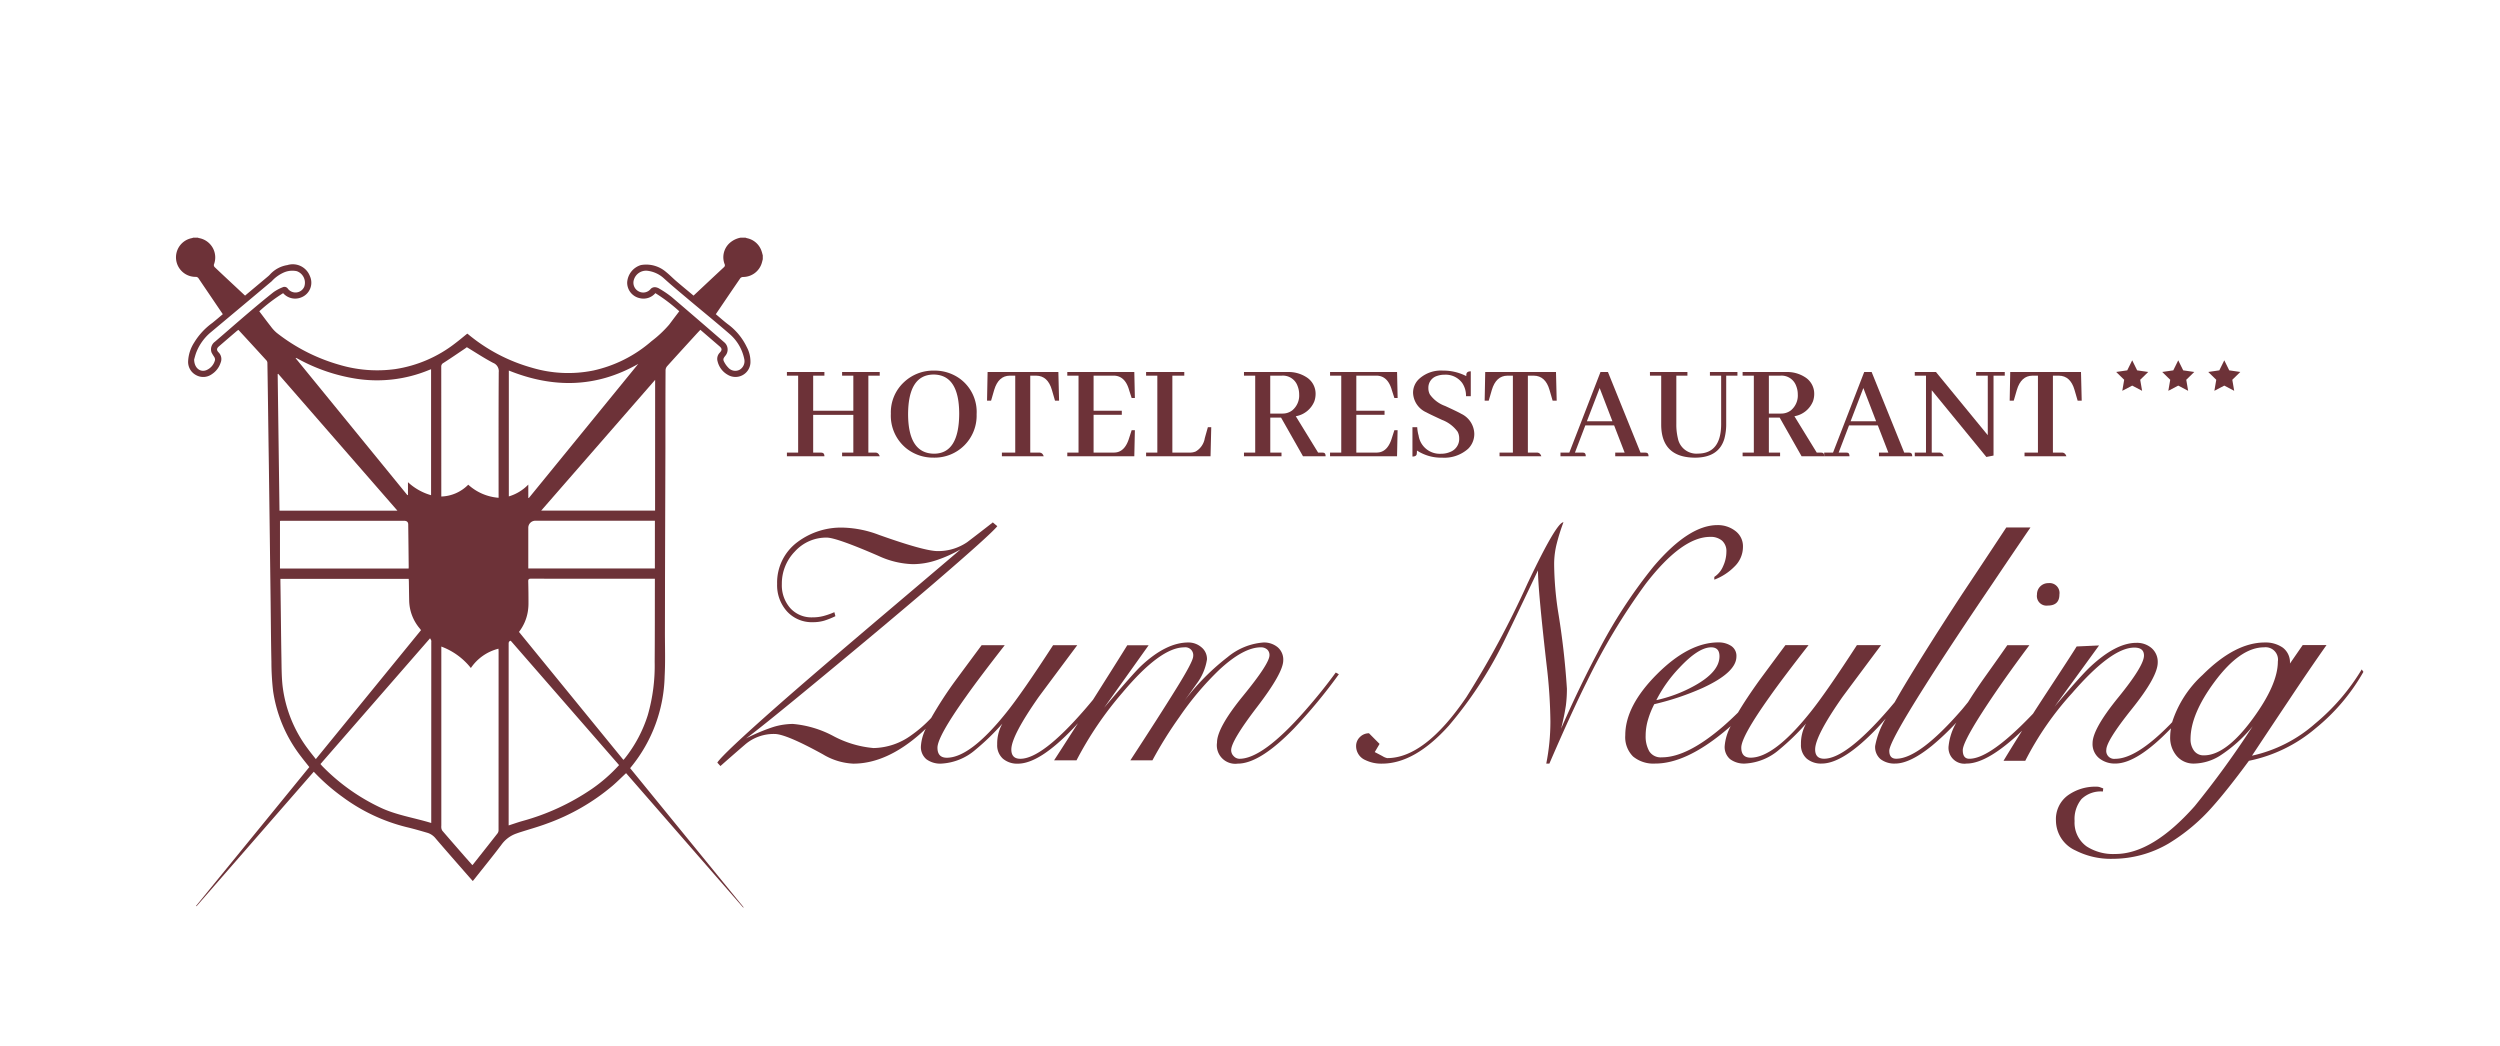 <?xml version="1.0" encoding="utf-8"?>
<svg xmlns="http://www.w3.org/2000/svg" viewBox="0 0 317.11 132.647">
  <rect fill="#fff" height="132.647" width="317.11"/>
  <path d="M94.747,30.211c-.064-.016-.126-.044-.189-.066H93.95a2.868,2.868,0,0,0-1.481.76,2.431,2.431,0,0,0-.562,2.582.32.32,0,0,1-.085.41c-1.282,1.19-2.556,2.39-3.849,3.6-.738-.616-1.47-1.218-2.191-1.835-.437-.374-.837-.794-1.287-1.153A3.847,3.847,0,0,0,81.3,33.62a2.45,2.45,0,0,0-1.747,2.235,2.013,2.013,0,0,0,1.62,1.971,1.979,1.979,0,0,0,1.958-.644,21.23,21.23,0,0,1,3.03,2.3l-.684.9c-.2.267-.4.536-.6.8a14.419,14.419,0,0,1-2.226,2.087A16.67,16.67,0,0,1,75.25,47a16.066,16.066,0,0,1-7.8-.362,21.822,21.822,0,0,1-8.05-4.225c-.038-.032-.08-.059-.129-.094-.508.409-1,.825-1.516,1.214a16.406,16.406,0,0,1-7.632,3.286,16.784,16.784,0,0,1-7-.525,23.105,23.105,0,0,1-8.032-4.082,4.653,4.653,0,0,1-.735-.8c-.494-.627-.968-1.269-1.467-1.926a20.617,20.617,0,0,1,3.024-2.3,2.03,2.03,0,0,0,2.291.54,2,2,0,0,0,1.106-2.7,2.32,2.32,0,0,0-2.862-1.4,3.772,3.772,0,0,0-2.2,1.188,2.023,2.023,0,0,1-.263.252c-.96.806-1.922,1.61-2.9,2.431-.568-.53-1.129-1.053-1.688-1.576-.725-.677-1.451-1.352-2.167-2.038a.379.379,0,0,1-.1-.32,2.493,2.493,0,0,0-1.939-3.372c-.025,0-.046-.031-.069-.048h-.608a1.074,1.074,0,0,1-.161.059,2.479,2.479,0,0,0,.455,4.917.419.419,0,0,1,.392.21c.743,1.109,1.5,2.213,2.244,3.318l.819,1.206c-.461.385-.889.755-1.33,1.109a8.5,8.5,0,0,0-2.31,2.5,4.773,4.773,0,0,0-.762,2.4,1.887,1.887,0,0,0,1.011,1.719,1.868,1.868,0,0,0,2.013-.127,2.73,2.73,0,0,0,1.1-1.446,1.194,1.194,0,0,0-.266-1.318c-.266-.273-.244-.5.045-.75q1.137-.983,2.278-1.96a2.26,2.26,0,0,1,.2-.137c1.2,1.3,2.385,2.589,3.563,3.883a.518.518,0,0,1,.113.323q.06,3.7.106,7.407.039,2.822.081,5.645.062,4.644.122,9.289.051,3.976.1,7.953c.031,2.529.045,5.06.1,7.589a32.985,32.985,0,0,0,.214,3.722,17.749,17.749,0,0,0,3.561,8.33c.332.443.685.871,1.034,1.312L24.87,114.909l.056.046L39.8,97.889a25.1,25.1,0,0,0,3.627,3.183,22.89,22.89,0,0,0,8.117,3.837c.913.215,1.815.478,2.716.741a2.152,2.152,0,0,1,1.018.726c1.3,1.521,2.628,3.026,3.945,4.535.243.279.49.555.745.843.085-.1.152-.178.215-.257,1.161-1.469,2.346-2.919,3.47-4.416a3.909,3.909,0,0,1,1.875-1.363q.27-.1.545-.185c1.077-.345,2.171-.647,3.23-1.04A27.008,27.008,0,0,0,77.72,99.65c.579-.5,1.123-1.046,1.694-1.581L94.27,115.12l.05-.042L79.929,97.437c.059-.073.1-.121.135-.167a18.854,18.854,0,0,0,4.242-11.477c.1-1.888.032-3.785.036-5.678q.007-3.325.011-6.651.014-5.194.03-10.387.011-3.1.02-6.195c0-3.31,0-6.621.019-9.932a.821.821,0,0,1,.2-.5c1.2-1.332,2.407-2.651,3.615-3.974.194-.213.392-.423.6-.642l2.423,2.086c.335.289.348.481.043.81a1.116,1.116,0,0,0-.285,1.094,2.67,2.67,0,0,0,1.3,1.721,1.9,1.9,0,0,0,2.87-1.512,3.9,3.9,0,0,0-.467-2.013,7.73,7.73,0,0,0-2.442-2.93c-.507-.394-.988-.822-1.482-1.235,1.051-1.55,2.076-3.067,3.114-4.576a.491.491,0,0,1,.35-.145,2.488,2.488,0,0,0,2.364-1.763c.049-.162.087-.327.13-.491v-.486c-.051-.181-.092-.367-.156-.543A2.466,2.466,0,0,0,94.747,30.211ZM27.273,43.337a1.193,1.193,0,0,0-.439,1.374,4.5,4.5,0,0,0,.324.539.665.665,0,0,1,.118.407,1.873,1.873,0,0,1-1.1,1.294c-.779.31-1.545-.278-1.549-1.359.061-.2.148-.584.293-.946a6.283,6.283,0,0,1,1.843-2.519q3.855-3.221,7.7-6.45a4.588,4.588,0,0,1,1.612-1.144,2.706,2.706,0,0,1,1.575-.135,1.55,1.55,0,0,1,.938,1.984A1.211,1.211,0,0,1,36.5,36.6a.514.514,0,0,0-.655-.157,5.383,5.383,0,0,0-1.144.611c-1.078.851-2.134,1.732-3.181,2.622C30.1,40.884,28.693,42.119,27.273,43.337Zm10.263,2.057c.077.035.156.067.23.106a22.578,22.578,0,0,0,7.449,2.544,17.235,17.235,0,0,0,9.134-1.083c.1-.041.2-.078.33-.128V62.814a7.208,7.208,0,0,1-2.931-1.65v1.614l-.071.031L37.5,45.436Zm-2.315,2.061.062-.044L50.408,64.772H35.452Q35.337,56.105,35.221,47.455Zm.292,18.616c.069,0,.175-.013.281-.013q7.727,0,15.452,0c.35,0,.531.149.535.461q.035,2.7.061,5.4c0,.059-.008.117-.014.193H35.513ZM39.061,95a16.549,16.549,0,0,1-3.216-7.979c-.129-1.153-.126-2.322-.146-3.484-.044-2.538-.065-5.077-.1-7.616-.008-.728-.02-1.456-.03-2.185,0-.1,0-.2,0-.311H51.842c.007.115.018.231.021.347.014.829.023,1.659.04,2.488A5.64,5.64,0,0,0,53.227,79.7c.056.07.111.142.177.229L40.061,96.288C39.712,95.84,39.373,95.429,39.061,95ZM54.7,104.01v.381c-2.218-.683-4.486-1-6.556-2.006a25.492,25.492,0,0,1-7.259-5.2c-.077-.079-.145-.166-.236-.272l13.9-15.95a1.835,1.835,0,0,1,.151.278.673.673,0,0,1,.005.211Zm8.54,1.261a.72.72,0,0,1-.118.418c-1.028,1.317-2.067,2.624-3.1,3.933-.024.031-.054.058-.107.115-.336-.382-.667-.756-1-1.132-.937-1.075-1.877-2.15-2.807-3.232a.851.851,0,0,1-.129-.366,1.53,1.53,0,0,1,0-.3V82.012a8.617,8.617,0,0,1,3.748,2.721,5.976,5.976,0,0,1,3.5-2.448c0,.087.017.192.017.3Q63.244,93.926,63.238,105.271Zm.005-42.595v.464a6.432,6.432,0,0,1-3.85-1.66,5.017,5.017,0,0,1-3.419,1.5v-.359q0-8.049-.006-16.1a.509.509,0,0,1,.29-.491c.927-.595,1.835-1.219,2.749-1.834.092-.061.176-.132.208-.156,1.131.684,2.2,1.394,3.336,1.99a1.127,1.127,0,0,1,.709,1.188C63.23,52.369,63.243,57.522,63.243,62.676ZM64.542,47c5.606,2.258,11.071,2.207,16.415-.842L67.081,63.169l-.069-.016V61.466a5.671,5.671,0,0,1-2.47,1.5Zm10.432,53.137a29.285,29.285,0,0,1-8.692,4c-.581.163-1.151.367-1.763.564v-.331q0-11.311,0-22.625c0-.2-.022-.4.262-.473L78.525,97.048A20,20,0,0,1,74.974,100.139Zm8.093-26.353c-.007,3.392,0,6.783-.026,10.174A22.665,22.665,0,0,1,82.17,90.7a16.978,16.978,0,0,1-2.931,5.51c-.043.054-.093.1-.163.178L65.828,80.154a5.7,5.7,0,0,0,1.113-2.519,6.532,6.532,0,0,0,.093-1.025q.006-1.426-.03-2.854c-.007-.275.069-.355.353-.355q5.573.015,11.146.007h4.564Zm0-1.675H67.01v-.7q0-2.232,0-4.463a.893.893,0,0,1,.875-.894H83.07Zm.026-7.346H68.651L83.1,48.184Zm9.44-22.409A5.665,5.665,0,0,1,94.4,45.517a1.255,1.255,0,0,1-.614,1.4,1.191,1.191,0,0,1-1.433-.311,2.822,2.822,0,0,1-.417-.554c-.256-.443-.239-.54.08-.938a1.207,1.207,0,0,0-.1-1.653q-3.355-2.914-6.734-5.8a12.733,12.733,0,0,0-1.529-1.035,1.213,1.213,0,0,0-.593-.2.742.742,0,0,0-.518.216,1.212,1.212,0,0,1-1.544.31,1.235,1.235,0,0,1-.591-1.475,1.618,1.618,0,0,1,1.646-1.139,3.752,3.752,0,0,1,2.133.946c1.137,1.033,2.326,2.009,3.5,3C89.3,39.637,90.94,40.97,92.536,42.356Z" fill="#6d3238"/>
  <path d="M165.578,90.1q-5.385,6.147-8.361,6.147a1.006,1.006,0,0,1-.723-.328,1.052,1.052,0,0,1-.327-.766q0-1.182,3.3-5.494t3.305-5.887a2.053,2.053,0,0,0-.722-1.686,2.71,2.71,0,0,0-1.773-.591,8.051,8.051,0,0,0-4.552,1.848,29.453,29.453,0,0,0-6.129,6.426q1.881-2.583,2.145-2.977a6.867,6.867,0,0,0,1.357-3.152,1.913,1.913,0,0,0-.722-1.554,2.523,2.523,0,0,0-1.642-.591q-2.845,0-6.041,3.021-1.006.963-4.64,5.253l5.647-7.924H142.99q-1.05,1.7-3.064,4.879c-.439.7-.864,1.374-1.28,2.03q-.5.609-1.04,1.234-5.428,6.26-8.186,6.259-1.138,0-1.138-1.181,0-1.709,3.5-6.7,2.408-3.239,4.859-6.523h-3.064q-3.9,6.017-5.909,8.519-4.6,5.752-7.574,5.752-1.182,0-1.182-1.274,0-1.4,3.634-6.5,1.577-2.24,4.9-6.5h-2.933q-1.663,2.241-3.282,4.435a49.513,49.513,0,0,0-3.116,4.792,16.1,16.1,0,0,1-2.531,2.2,8.377,8.377,0,0,1-4.772,1.619A13.286,13.286,0,0,1,105.7,93.36a13.312,13.312,0,0,0-5.122-1.532,8.736,8.736,0,0,0-2.451.372,24.094,24.094,0,0,0-3.5,1.467q1.663-1.182,9.5-7.661,8.316-6.871,14.1-11.819,7.441-6.391,8.274-7.442l-.569-.481q-1.62,1.269-3.24,2.5a6.509,6.509,0,0,1-3.764,1.138q-1.665,0-7.442-2.057a13.75,13.75,0,0,0-4.509-.92,9.219,9.219,0,0,0-5.822,1.832,6.4,6.4,0,0,0-2.582,5.321,4.961,4.961,0,0,0,1.247,3.468,4.249,4.249,0,0,0,3.3,1.374,4.91,4.91,0,0,0,1.423-.191,9.823,9.823,0,0,0,1.423-.571l-.132-.508a9.318,9.318,0,0,1-1.357.481,5.365,5.365,0,0,1-1.4.176,3.613,3.613,0,0,1-2.846-1.182A4.38,4.38,0,0,1,99.172,74.1a5.828,5.828,0,0,1,1.664-4.158,5.351,5.351,0,0,1,4.027-1.751q1.226,0,6.566,2.32a11.084,11.084,0,0,0,4.377,1.05,9.473,9.473,0,0,0,3.043-.525,16.758,16.758,0,0,0,3-1.357q-.132.132-9.587,8.142-9.193,7.793-13.614,11.688-7,6.173-7.66,7.223l.393.437q1.533-1.356,3.109-2.713A5.573,5.573,0,0,1,98.253,93.1q1.444,0,6.128,2.582a8.163,8.163,0,0,0,3.853,1.182q4.245,0,8.623-3.9c.194-.172.383-.352.572-.531a5.746,5.746,0,0,0-.615,2.188,2.012,2.012,0,0,0,.7,1.69,2.967,2.967,0,0,0,1.882.549A7.187,7.187,0,0,0,123.73,95.1a30.256,30.256,0,0,0,3.414-3.312,5.161,5.161,0,0,0-.656,2.627,2.288,2.288,0,0,0,.722,1.817,2.783,2.783,0,0,0,1.9.634q2.758,0,7.092-4.552.254-.272.533-.583-2.381,3.721-3.029,4.711h2.845a44.145,44.145,0,0,1,5.822-8.579q4.815-5.748,7.836-5.749a1,1,0,0,1,1.138,1.136q0,.656-2.233,4.237-2.056,3.319-5.734,8.955h2.8A51.378,51.378,0,0,1,149.6,90.95a37.955,37.955,0,0,1,5.078-6.009q3.063-2.831,5.253-2.831a1.17,1.17,0,0,1,.788.263.927.927,0,0,1,.306.744q0,1.05-3.327,5.122t-3.326,5.953A2.341,2.341,0,0,0,157,96.862q2.8,0,7.136-4.465a66.452,66.452,0,0,0,5.69-6.873l-.394-.218Q167.723,87.66,165.578,90.1Z" fill="#6d3238"/>
  <path d="M216.925,68.1a2.21,2.21,0,0,1,1.51.482,1.767,1.767,0,0,1,.548,1.4,4.419,4.419,0,0,1-.417,1.838,2.987,2.987,0,0,1-1.116,1.357v.35a7.072,7.072,0,0,0,2.561-1.663,3.469,3.469,0,0,0,1.073-2.5,2.416,2.416,0,0,0-.963-2.014,3.618,3.618,0,0,0-2.277-.744q-3.635,0-8.1,5.253a63.542,63.542,0,0,0-7.135,10.987q-2.322,4.378-4.6,9.587a28.144,28.144,0,0,0,.613-2.934,16.537,16.537,0,0,0,.131-2.146,98.2,98.2,0,0,0-1.138-9.9,41.809,41.809,0,0,1-.481-5.912,10.674,10.674,0,0,1,.328-2.584,25.178,25.178,0,0,1,.854-2.715q-.878,0-4.561,7.773A117.159,117.159,0,0,1,186,88.432q-5.263,7.729-10.043,7.73a1.828,1.828,0,0,1-.593-.248q-.46-.248-.986-.517l.613-1.036-1.343-1.351a1.61,1.61,0,0,0-1.14.47,1.572,1.572,0,0,0-.494,1.187,1.923,1.923,0,0,0,1.182,1.747,4.579,4.579,0,0,0,2.1.448q4.16,0,8.493-4.832a51.134,51.134,0,0,0,6.741-10.192q.35-.658,4.553-9.49,0,2.418,1.094,11.994a65,65,0,0,1,.482,7.161,27.37,27.37,0,0,1-.526,5.359h.394q2.8-6.487,4.772-10.434a80.641,80.641,0,0,1,7.441-12.364Q213.335,68.1,216.925,68.1Z" fill="#6d3238"/>
  <path d="M259.736,76.813q1.486,0,1.488-1.4a1.258,1.258,0,0,0-1.4-1.445,1.421,1.421,0,0,0-1.445,1.445A1.219,1.219,0,0,0,259.736,76.813Z" fill="#6d3238"/>
  <path d="M299.57,84.912a26.95,26.95,0,0,1-5.91,6.872,17.9,17.9,0,0,1-8.01,4.071q2.319-3.5,4.683-7.037,2.583-3.891,4.772-6.994h-3.021l-1.619,2.343a2.333,2.333,0,0,0-.9-2.013,3.8,3.8,0,0,0-2.3-.657q-3.765,0-7.879,4.115a13.829,13.829,0,0,0-3.862,5.994c-.085.089-.166.177-.253.266q-4.29,4.377-6.96,4.377a1.006,1.006,0,0,1-1.138-1.138q0-1.137,3.261-5.209t3.261-5.866a2.31,2.31,0,0,0-.765-1.816,2.828,2.828,0,0,0-1.949-.679q-2.583,0-5.822,3.021-1.226,1.139-4.552,5.077l5.647-7.768L263.412,82q-.7,1.137-3.545,5.463c-.713,1.087-1.372,2.1-1.99,3.064-.409.428-.834.864-1.294,1.317q-4.464,4.4-6.785,4.4-.831,0-.831-1.091,0-.915,2.276-4.5,2.451-3.84,6.173-8.816h-2.8q-.657.965-3.152,4.466-1.047,1.506-1.836,2.767c-.25.3-.491.609-.746.91q-5.43,6.26-8.362,6.259-.874,0-.875-1.007,0-1.093,4.553-8.273,3.063-4.858,8.492-12.87,2.408-3.588,4.859-7.179h-3.064q-2.8,4.247-5.6,8.449-4.466,6.828-7.354,11.644-.663,1.11-1.2,2.067c-.251.3-.5.6-.766.91q-5.429,6.26-8.186,6.259-1.139,0-1.138-1.181,0-1.709,3.5-6.7,2.407-3.239,4.859-6.523h-3.064q-3.9,6.017-5.91,8.519-4.6,5.752-7.573,5.752-1.182,0-1.182-1.274,0-1.4,3.633-6.5,1.576-2.24,4.9-6.5h-2.933q-1.664,2.241-3.283,4.435-1.686,2.344-2.728,4.112-.858.85-1.824,1.7-4.6,3.984-7.836,3.983a1.71,1.71,0,0,1-1.6-.766,3.834,3.834,0,0,1-.459-1.992,7.111,7.111,0,0,1,.306-2.035,10.89,10.89,0,0,1,.788-1.948,33.521,33.521,0,0,0,6.129-2.058q4.288-1.97,4.29-3.983a1.5,1.5,0,0,0-.679-1.357,2.891,2.891,0,0,0-1.6-.438q-3.765,0-7.792,4.027t-4.027,7.749a3.465,3.465,0,0,0,.985,2.692,4.056,4.056,0,0,0,2.824.9q3.807,0,8.667-3.983c.308-.253.6-.507.9-.762a6.384,6.384,0,0,0-.765,2.506,2.015,2.015,0,0,0,.7,1.69,2.97,2.97,0,0,0,1.883.549,7.185,7.185,0,0,0,4.333-1.766,30.088,30.088,0,0,0,3.414-3.312,5.171,5.171,0,0,0-.656,2.627,2.292,2.292,0,0,0,.722,1.817,2.786,2.786,0,0,0,1.905.634q2.757,0,7.091-4.552c.316-.337.665-.727,1.041-1.161a10.29,10.29,0,0,0-1.348,3.481,2.005,2.005,0,0,0,.7,1.685,2.9,2.9,0,0,0,1.838.547q1.882,0,4.684-2.276a32.644,32.644,0,0,0,3.081-2.929,7.417,7.417,0,0,0-.98,2.929,2.012,2.012,0,0,0,2.277,2.276q2.676,0,7.044-4.168-1.38,2.181-2.361,3.818h2.758a38.912,38.912,0,0,1,5.953-8.6q4.99-5.758,7.88-5.76,1.224,0,1.225,1.007,0,1.313-3.261,5.318t-3.261,5.8a2.32,2.32,0,0,0,.832,1.905,3.148,3.148,0,0,0,2.057.678q2.76,0,7.055-4.468a7.057,7.057,0,0,0-.1,1.1,3.557,3.557,0,0,0,.831,2.408,2.8,2.8,0,0,0,2.233.963,6.39,6.39,0,0,0,3.2-.963,17.89,17.89,0,0,0,4.2-3.765,116.678,116.678,0,0,1-7.354,10.129q-5.383,6.067-10.068,6.068a6.2,6.2,0,0,1-3.634-.957,3.7,3.7,0,0,1-1.532-3.222,3.99,3.99,0,0,1,.876-2.786,3.5,3.5,0,0,1,2.714-.958l.044-.394c-.088-.029-.2-.073-.351-.131a1.267,1.267,0,0,0-.481-.088,5.957,5.957,0,0,0-3.677,1.116,3.734,3.734,0,0,0-1.489,3.174,4.187,4.187,0,0,0,2.5,3.808,9.815,9.815,0,0,0,4.684,1.051,14.051,14.051,0,0,0,7.091-1.932,23.875,23.875,0,0,0,5.6-4.7q1.882-2.109,4.6-5.8A18.859,18.859,0,0,0,293.7,92.4a25.232,25.232,0,0,0,6.085-7.179Zm-86.542-.219q2.409-2.583,4.028-2.583,1.05,0,1.05,1.138,0,1.971-3.151,3.721a17.74,17.74,0,0,1-4.859,1.839A17.263,17.263,0,0,1,213.028,84.693Zm72.665,6.552q-3.37,4.567-6.128,4.566a1.481,1.481,0,0,1-1.27-.592,2.411,2.411,0,0,1-.438-1.472q0-3.16,3.065-7.29,3.238-4.345,6.26-4.347a1.571,1.571,0,0,1,1.751,1.8Q288.933,86.853,285.693,91.245Z" fill="#6d3238"/>
  <path d="M99.815,57.874v-.463h1.425V47.65H99.815v-.462h4.756v.462h-1.425V52.1h5.094V47.65h-1.425v-.462h4.773v.462h-1.442v9.761h.962q.339.036.48.463h-4.773v-.463h1.425V52.62h-5.094v4.791h.962a.9.9,0,0,1,.178.018c.19.035.285.184.285.445Z" fill="#6d3238"/>
  <path d="M121.812,48.078a5.219,5.219,0,0,1,2.066,4.47,5.323,5.323,0,0,1-5.45,5.5,5.444,5.444,0,0,1-3.42-1.14A5.327,5.327,0,0,1,113,52.477a5.21,5.21,0,0,1,1.673-4.007,5.387,5.387,0,0,1,3.812-1.461A5.444,5.444,0,0,1,121.812,48.078Zm-.143,4.381q-.016-4.916-3.241-4.951-3.224.018-3.242,5.04.018,4.969,3.295,5Q121.652,57.537,121.669,52.459Z" fill="#6d3238"/>
  <path d="M127.085,57.874v-.463h1.692V47.65h-.695q-1.443.018-1.977,1.817l-.392,1.354H125.2l.071-3.633h8.977l.089,3.633h-.517l-.392-1.354q-.516-1.8-2-1.817h-.748v9.761h1.23q.338.036.48.463Z" fill="#6d3238"/>
  <path d="M143.542,50.482l-.321-1c-.011-.036-.024-.077-.036-.125q-.532-1.71-1.941-1.71h-2.529V52.1h3.58v.517h-3.58v4.791h2.529a2.274,2.274,0,0,0,.41-.036q1.085-.213,1.567-1.8l.321-1h.41l-.072,3.3h-8.5v-.463h1.425V47.65h-1.425v-.462h8.5l.072,3.294Z" fill="#6d3238"/>
  <path d="M145.376,57.874v-.463H146.8V47.65h-1.425v-.462h4.845v.462h-1.513v9.761h2.208a1.91,1.91,0,0,0,.748-.142,2.379,2.379,0,0,0,1.158-1.693l.391-1.389h.428l-.09,3.687Z" fill="#6d3238"/>
  <path d="M157.791,57.874v-.463h1.424V47.65h-1.424v-.462h5.54a4.179,4.179,0,0,1,2.386.658,2.466,2.466,0,0,1,1.158,2.12,2.864,2.864,0,0,1-.161.944,3.109,3.109,0,0,1-2.351,1.888l2.832,4.613h.5a.991.991,0,0,1,.2.018q.249.036.249.445h-2.867l-2.779-4.9h-1.371v4.435h1.424v.463Zm3.331-10.224v4.809h1.549a1.991,1.991,0,0,0,1.247-.409,2.442,2.442,0,0,0,.873-2.031,2.864,2.864,0,0,0-.2-1.051,1.97,1.97,0,0,0-2.012-1.318Z" fill="#6d3238"/>
  <path d="M176.867,50.482l-.321-1c-.011-.036-.024-.077-.036-.125q-.532-1.71-1.941-1.71h-2.528V52.1h3.58v.517h-3.58v4.791h2.528a2.274,2.274,0,0,0,.41-.036q1.086-.213,1.567-1.8l.321-1h.41l-.071,3.3h-8.5v-.463h1.424V47.65H168.71v-.462h8.5l.071,3.294Z" fill="#6d3238"/>
  <path d="M186.217,56.93a4.54,4.54,0,0,1-3.3,1.122,5.581,5.581,0,0,1-3.188-.908,2.591,2.591,0,0,1-.035.5c-.06.178-.239.267-.534.267V54.187h.605a4.984,4.984,0,0,0,.178,1.069,2.713,2.713,0,0,0,2.849,2.3,2.876,2.876,0,0,0,1.159-.231,1.764,1.764,0,0,0,1.139-1.746,1.734,1.734,0,0,0-.2-.819,4.339,4.339,0,0,0-1.977-1.5q-1.728-.8-2-.962a2.82,2.82,0,0,1-1.674-2.458,2.383,2.383,0,0,1,.731-1.745,4.105,4.105,0,0,1,3.063-1.087,6.377,6.377,0,0,1,2.956.7,2.01,2.01,0,0,1,.018-.285q.072-.321.553-.321v3.153h-.606a2.865,2.865,0,0,0-.481-1.674,2.6,2.6,0,0,0-2.244-1.051,2.815,2.815,0,0,0-.962.16,1.55,1.55,0,0,0-1.086,1.549,1.628,1.628,0,0,0,.195.8,4.035,4.035,0,0,0,1.942,1.461q1.728.8,2.012.979a2.891,2.891,0,0,1,1.675,2.529A2.626,2.626,0,0,1,186.217,56.93Z" fill="#6d3238"/>
  <path d="M190.208,57.874v-.463H191.9V47.65h-.695q-1.443.018-1.977,1.817l-.392,1.354h-.516l.071-3.633h8.977l.089,3.633h-.517l-.392-1.354q-.516-1.8-2-1.817h-.748v9.761h1.23q.338.036.48.463Z" fill="#6d3238"/>
  <path d="M204.883,57.874v-.463h1.194l-1.336-3.455h-3.652l-1.317,3.455h.926a1.3,1.3,0,0,1,.214.018c.154.035.231.184.231.445h-3.206v-.463h1.122l3.954-10.223h.945l4.131,10.223h.571a.886.886,0,0,1,.177.018q.269.036.268.445Zm-1.976-8.656-1.621,4.221h3.242Z" fill="#6d3238"/>
  <path d="M209.284,47.188h4.755v.462h-1.407v6.127a7.463,7.463,0,0,0,.2,1.835,2.386,2.386,0,0,0,2.547,1.924q2.921-.018,2.939-3.723V47.65h-1.425v-.462h3.49v.462h-1.424v6.056a7.194,7.194,0,0,1-.232,1.941q-.711,2.4-3.722,2.405-4.257-.018-4.292-4.15V47.65h-1.425Z" fill="#6d3238"/>
  <path d="M221.039,57.874v-.463h1.424V47.65h-1.424v-.462h5.539a4.177,4.177,0,0,1,2.386.658,2.467,2.467,0,0,1,1.159,2.12,2.839,2.839,0,0,1-.162.944,3.107,3.107,0,0,1-2.35,1.888l2.832,4.613h.5a.98.98,0,0,1,.195.018c.166.024.25.172.25.445h-2.868l-2.778-4.9H224.37v4.435h1.424v.463ZM224.37,47.65v4.809h1.548a2,2,0,0,0,1.248-.409,2.442,2.442,0,0,0,.873-2.031,2.844,2.844,0,0,0-.2-1.051,1.97,1.97,0,0,0-2.012-1.318Z" fill="#6d3238"/>
  <path d="M238.334,57.874v-.463h1.193l-1.336-3.455H234.54l-1.319,3.455h.927a1.288,1.288,0,0,1,.214.018c.153.035.231.184.231.445h-3.206v-.463h1.122l3.954-10.223h.944l4.133,10.223h.569a.913.913,0,0,1,.179.018q.265.036.266.445Zm-1.978-8.656-1.62,4.221h3.241Z" fill="#6d3238"/>
  <path d="M250.659,47.188h3.634v.462h-1.426V57.785l-.908.178L245.03,49.5v7.908h1.033q.339.036.481.463h-3.668v-.463H244.3V47.65h-1.424v-.462h2.689l6.572,8.014V47.65h-1.478Z" fill="#6d3238"/>
  <path d="M256.8,57.874v-.463H258.5V47.65H257.8q-1.443.018-1.977,1.817l-.392,1.354h-.516l.071-3.633h8.976l.09,3.633h-.516l-.393-1.354q-.516-1.8-1.994-1.817H260.4v9.761h1.228c.226.024.386.178.482.463Z" fill="#6d3238"/>
  <polygon fill="#6d3238" points="270.457 45.704 271.085 46.977 272.49 47.181 271.473 48.172 271.713 49.572 270.457 48.911 269.2 49.572 269.44 48.172 268.423 47.181 269.828 46.977 270.457 45.704"/>
  <polygon fill="#6d3238" points="276.297 45.704 276.925 46.977 278.33 47.181 277.314 48.172 277.554 49.572 276.297 48.911 275.04 49.572 275.28 48.172 274.263 47.181 275.668 46.977 276.297 45.704"/>
  <polygon fill="#6d3238" points="282.137 45.704 282.765 46.977 284.17 47.181 283.154 48.172 283.394 49.572 282.137 48.911 280.88 49.572 281.12 48.172 280.103 47.181 281.509 46.977 282.137 45.704"/>
</svg>